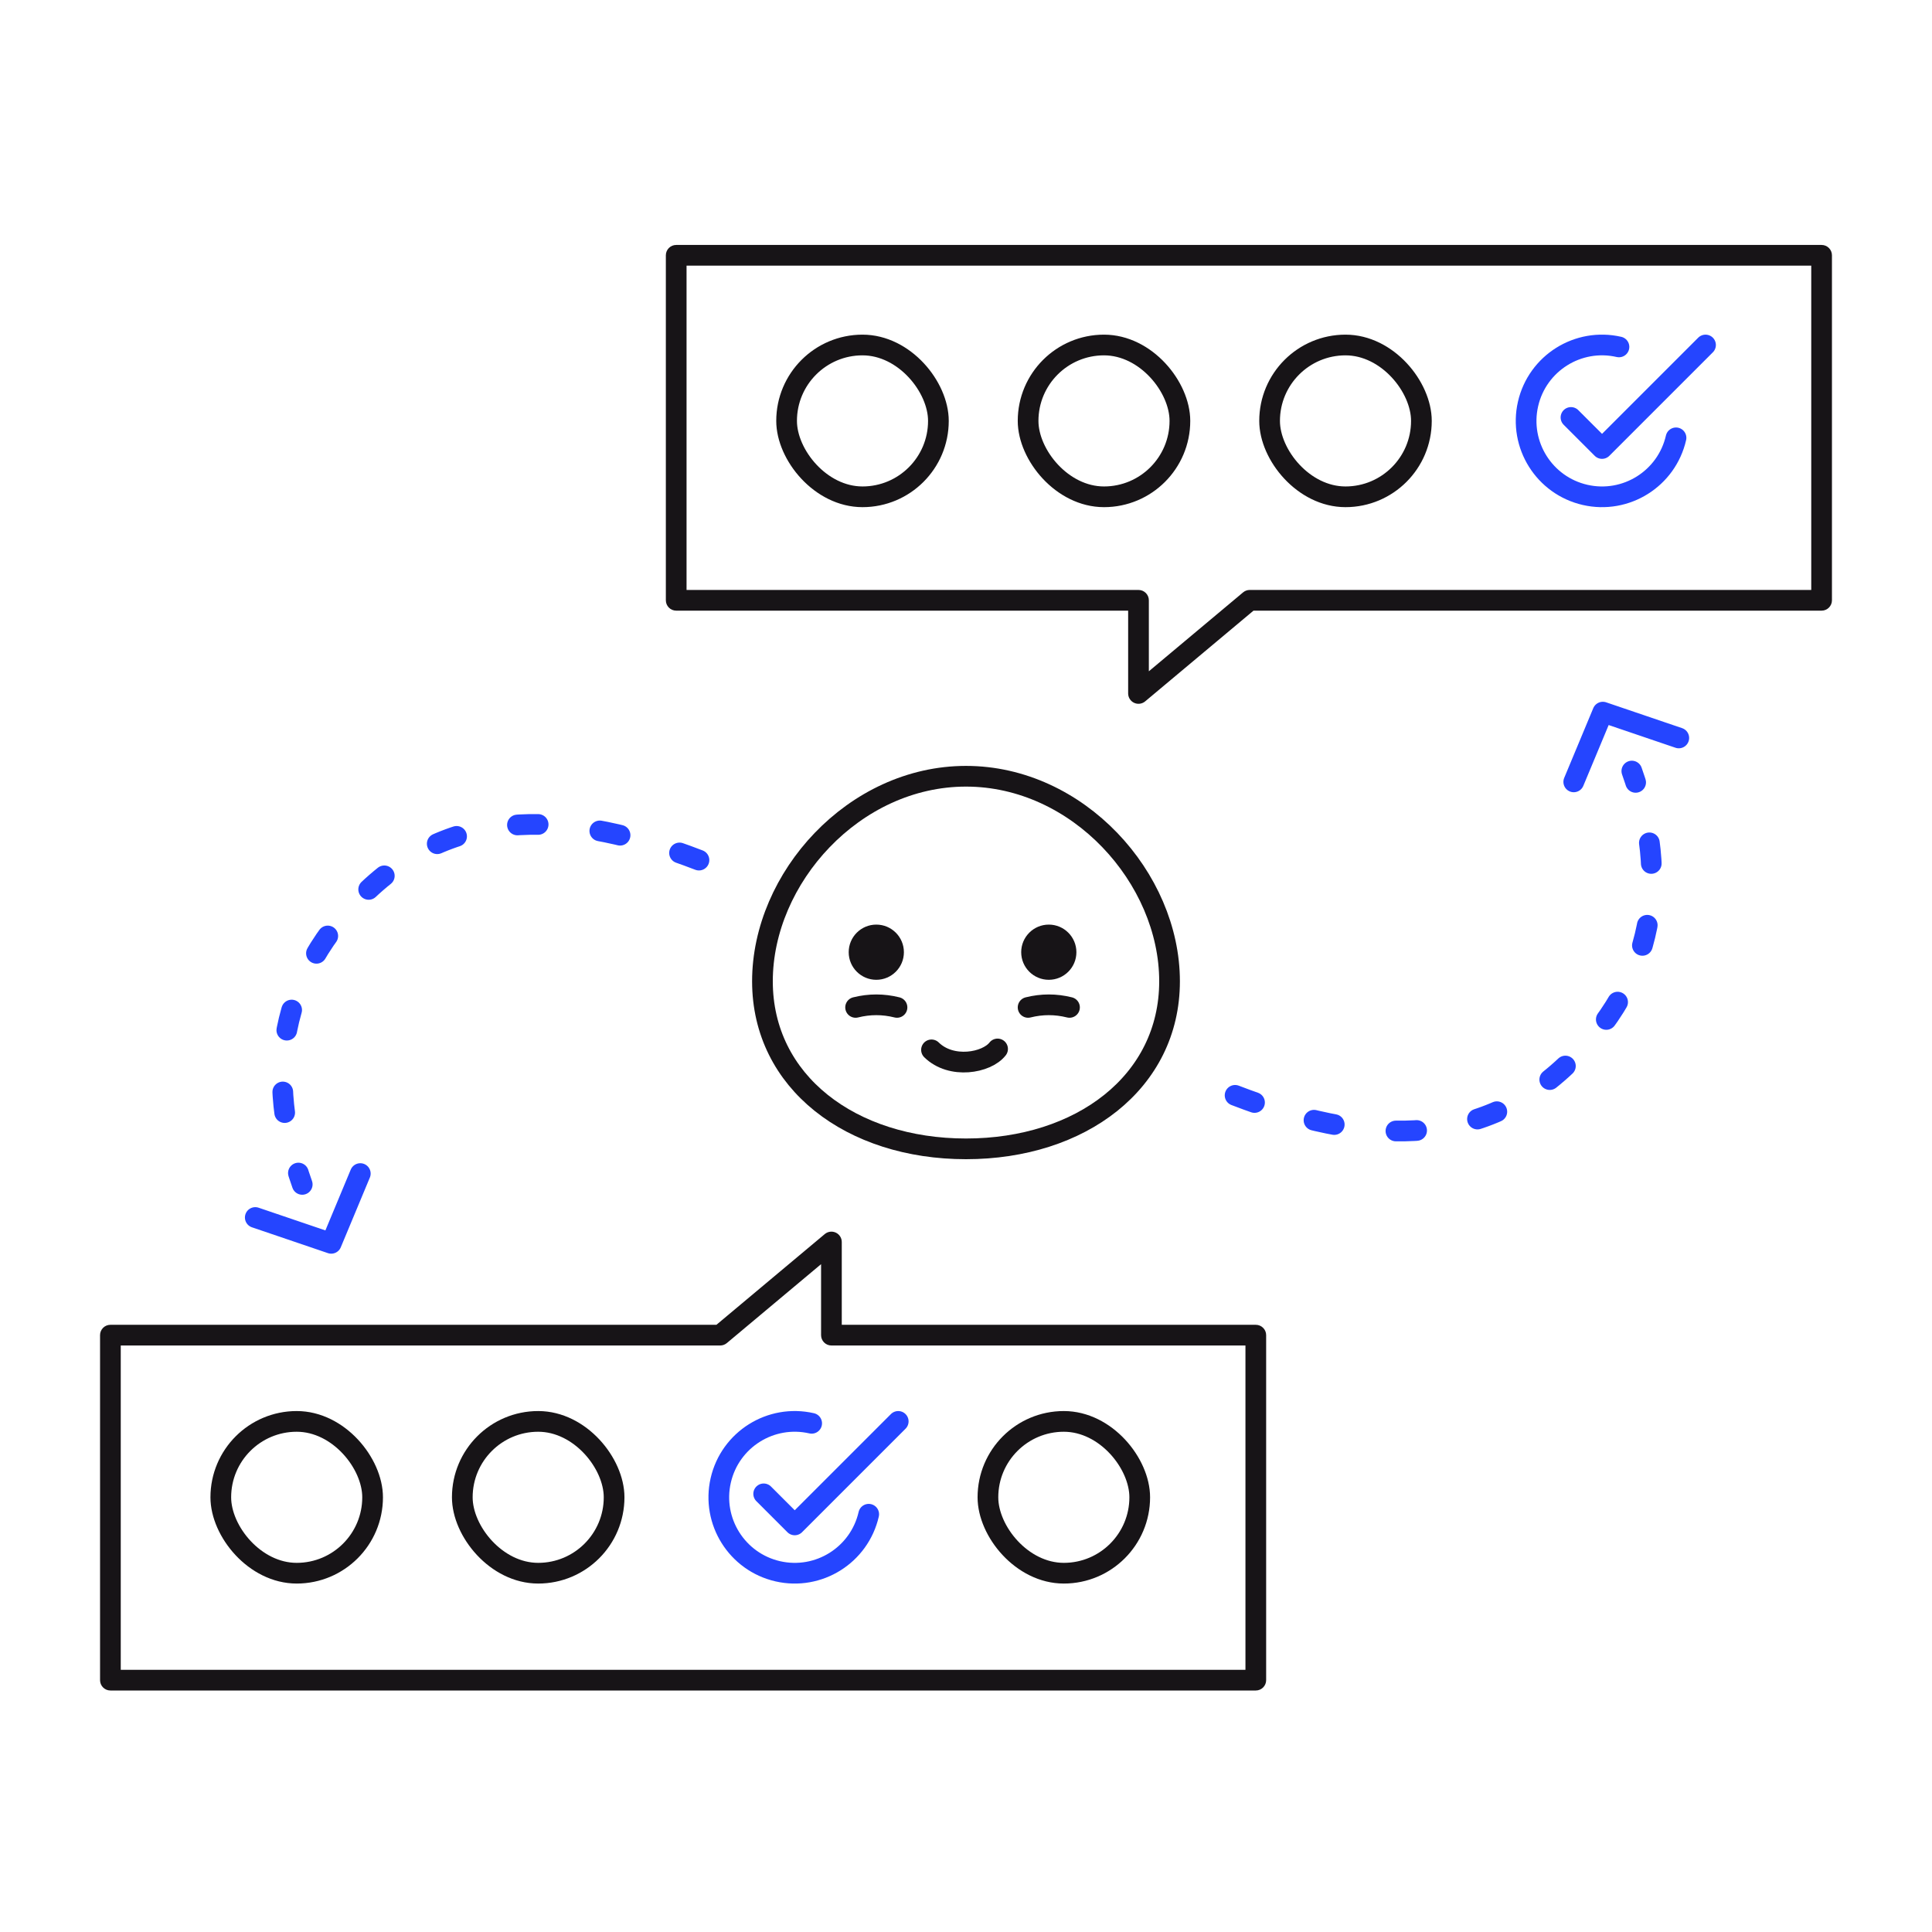 <svg width="280" height="280" viewBox="0 0 280 280" fill="none" xmlns="http://www.w3.org/2000/svg">
<path d="M98 37V35.5C97.172 35.5 96.5 36.172 96.5 37H98ZM264 37H265.5C265.5 36.172 264.828 35.5 264 35.5V37ZM98 87H96.5C96.5 87.828 97.172 88.5 98 88.5V87ZM165 87H166.5C166.5 86.172 165.828 85.5 165 85.5V87ZM165 100.5H163.5C163.5 101.083 163.837 101.613 164.365 101.859C164.893 102.106 165.516 102.024 165.963 101.65L165 100.5ZM181.122 87V85.5C180.77 85.5 180.429 85.624 180.159 85.85L181.122 87ZM264 87V88.5C264.828 88.5 265.5 87.828 265.5 87H264ZM98 38.5H264V35.5H98V38.5ZM99.5 87V37H96.5V87H99.5ZM165 85.5H98V88.5H165V85.5ZM166.5 100.5V87H163.5V100.5H166.5ZM180.159 85.85L164.037 99.35L165.963 101.65L182.085 88.15L180.159 85.85ZM264 85.5H181.122V88.5H264V85.5ZM262.5 37V87H265.5V37H262.5Z" fill="#171417"/>
<path d="M182 243.5V245C182.828 245 183.5 244.328 183.5 243.5H182ZM16 243.5H14.5C14.5 244.328 15.172 245 16 245V243.5ZM182 193.5H183.5C183.5 192.672 182.828 192 182 192V193.5ZM120.496 193.5H118.996C118.996 194.328 119.668 195 120.496 195V193.5ZM120.496 180H121.996C121.996 179.417 121.659 178.887 121.131 178.641C120.603 178.394 119.98 178.476 119.533 178.85L120.496 180ZM104.374 193.5V195C104.726 195 105.067 194.876 105.337 194.65L104.374 193.5ZM16 193.5V192C15.172 192 14.5 192.672 14.5 193.5H16ZM182 242H16V245H182V242ZM180.5 193.5V243.5H183.5V193.5H180.5ZM120.496 195H182V192H120.496V195ZM118.996 180V193.5H121.996V180H118.996ZM105.337 194.65L121.459 181.15L119.533 178.85L103.411 192.35L105.337 194.65ZM16 195H104.374V192H16V195ZM17.5 243.5V193.5H14.5V243.5H17.5Z" fill="#171417"/>
<rect x="114" y="50" width="22" height="22" rx="11" stroke="#171417" stroke-width="3" stroke-linejoin="round"/>
<rect x="149" y="50" width="22" height="22" rx="11" stroke="#171417" stroke-width="3" stroke-linejoin="round"/>
<rect x="184" y="50" width="22" height="22" rx="11" stroke="#171417" stroke-width="3" stroke-linejoin="round"/>
<path d="M242.901 63.455C241.545 69.377 235.645 73.078 229.723 71.723C223.801 70.367 220.1 64.467 221.455 58.545C222.811 52.623 228.711 48.922 234.633 50.277" stroke="#2545FF" stroke-width="3" stroke-linecap="round"/>
<path d="M227.678 60.5L232.178 65L247.178 50" stroke="#2545FF" stroke-width="3" stroke-linecap="round" stroke-linejoin="round"/>
<rect x="32" y="206" width="22" height="22" rx="11" stroke="#171417" stroke-width="3" stroke-linejoin="round"/>
<rect x="67" y="206" width="22" height="22" rx="11" stroke="#171417" stroke-width="3" stroke-linejoin="round"/>
<path d="M125.901 219.455C124.545 225.377 118.645 229.078 112.723 227.723C106.801 226.367 103.1 220.467 104.455 214.545C105.811 208.623 111.711 204.922 117.633 206.277" stroke="#2545FF" stroke-width="3" stroke-linecap="round"/>
<path d="M110.678 216.5L115.178 221L130.178 206" stroke="#2545FF" stroke-width="3" stroke-linecap="round" stroke-linejoin="round"/>
<rect x="143.178" y="206" width="22" height="22" rx="11" stroke="#171417" stroke-width="3" stroke-linejoin="round"/>
<path d="M169.5 142.214C169.5 156.828 156.625 166.5 140 166.5C123.375 166.5 110.5 156.828 110.5 142.214C110.5 127.246 123.763 112.5 140 112.5C156.237 112.5 169.5 127.246 169.5 142.214Z" stroke="#171417" stroke-width="3"/>
<circle cx="127" cy="138" r="4" fill="#171417"/>
<circle cx="152" cy="138" r="4" fill="#171417"/>
<path d="M135 152.154C137.862 154.968 142.994 154.056 144.577 152.022" stroke="#171417" stroke-width="3" stroke-linecap="round" stroke-linejoin="round"/>
<path d="M124 146C126 145.5 128 145.5 130 146" stroke="#171417" stroke-width="3" stroke-linecap="round" stroke-linejoin="round"/>
<path d="M149 146C151 145.5 153 145.5 155 146" stroke="#171417" stroke-width="3" stroke-linecap="round" stroke-linejoin="round"/>
<path d="M178.999 158.745C197.5 165.876 213.953 166.703 227 154.376C240.047 142.049 241.996 127.248 236.498 111.748" stroke="#2545FF" stroke-width="3" stroke-linecap="round" stroke-linejoin="round" stroke-dasharray="3 9"/>
<path d="M228.081 113.316L232.294 103.207L243.303 106.949" stroke="#2545FF" stroke-width="3" stroke-linecap="round" stroke-linejoin="round"/>
<path d="M101.299 124.653C82.799 117.522 66.346 116.695 53.299 129.022C40.252 141.349 38.303 156.151 43.801 171.651" stroke="#2545FF" stroke-width="3" stroke-linecap="round" stroke-linejoin="round" stroke-dasharray="3 9"/>
<path d="M52.218 170.083L48.004 180.192L36.996 176.45" stroke="#2545FF" stroke-width="3" stroke-linecap="round" stroke-linejoin="round"/>
</svg>
